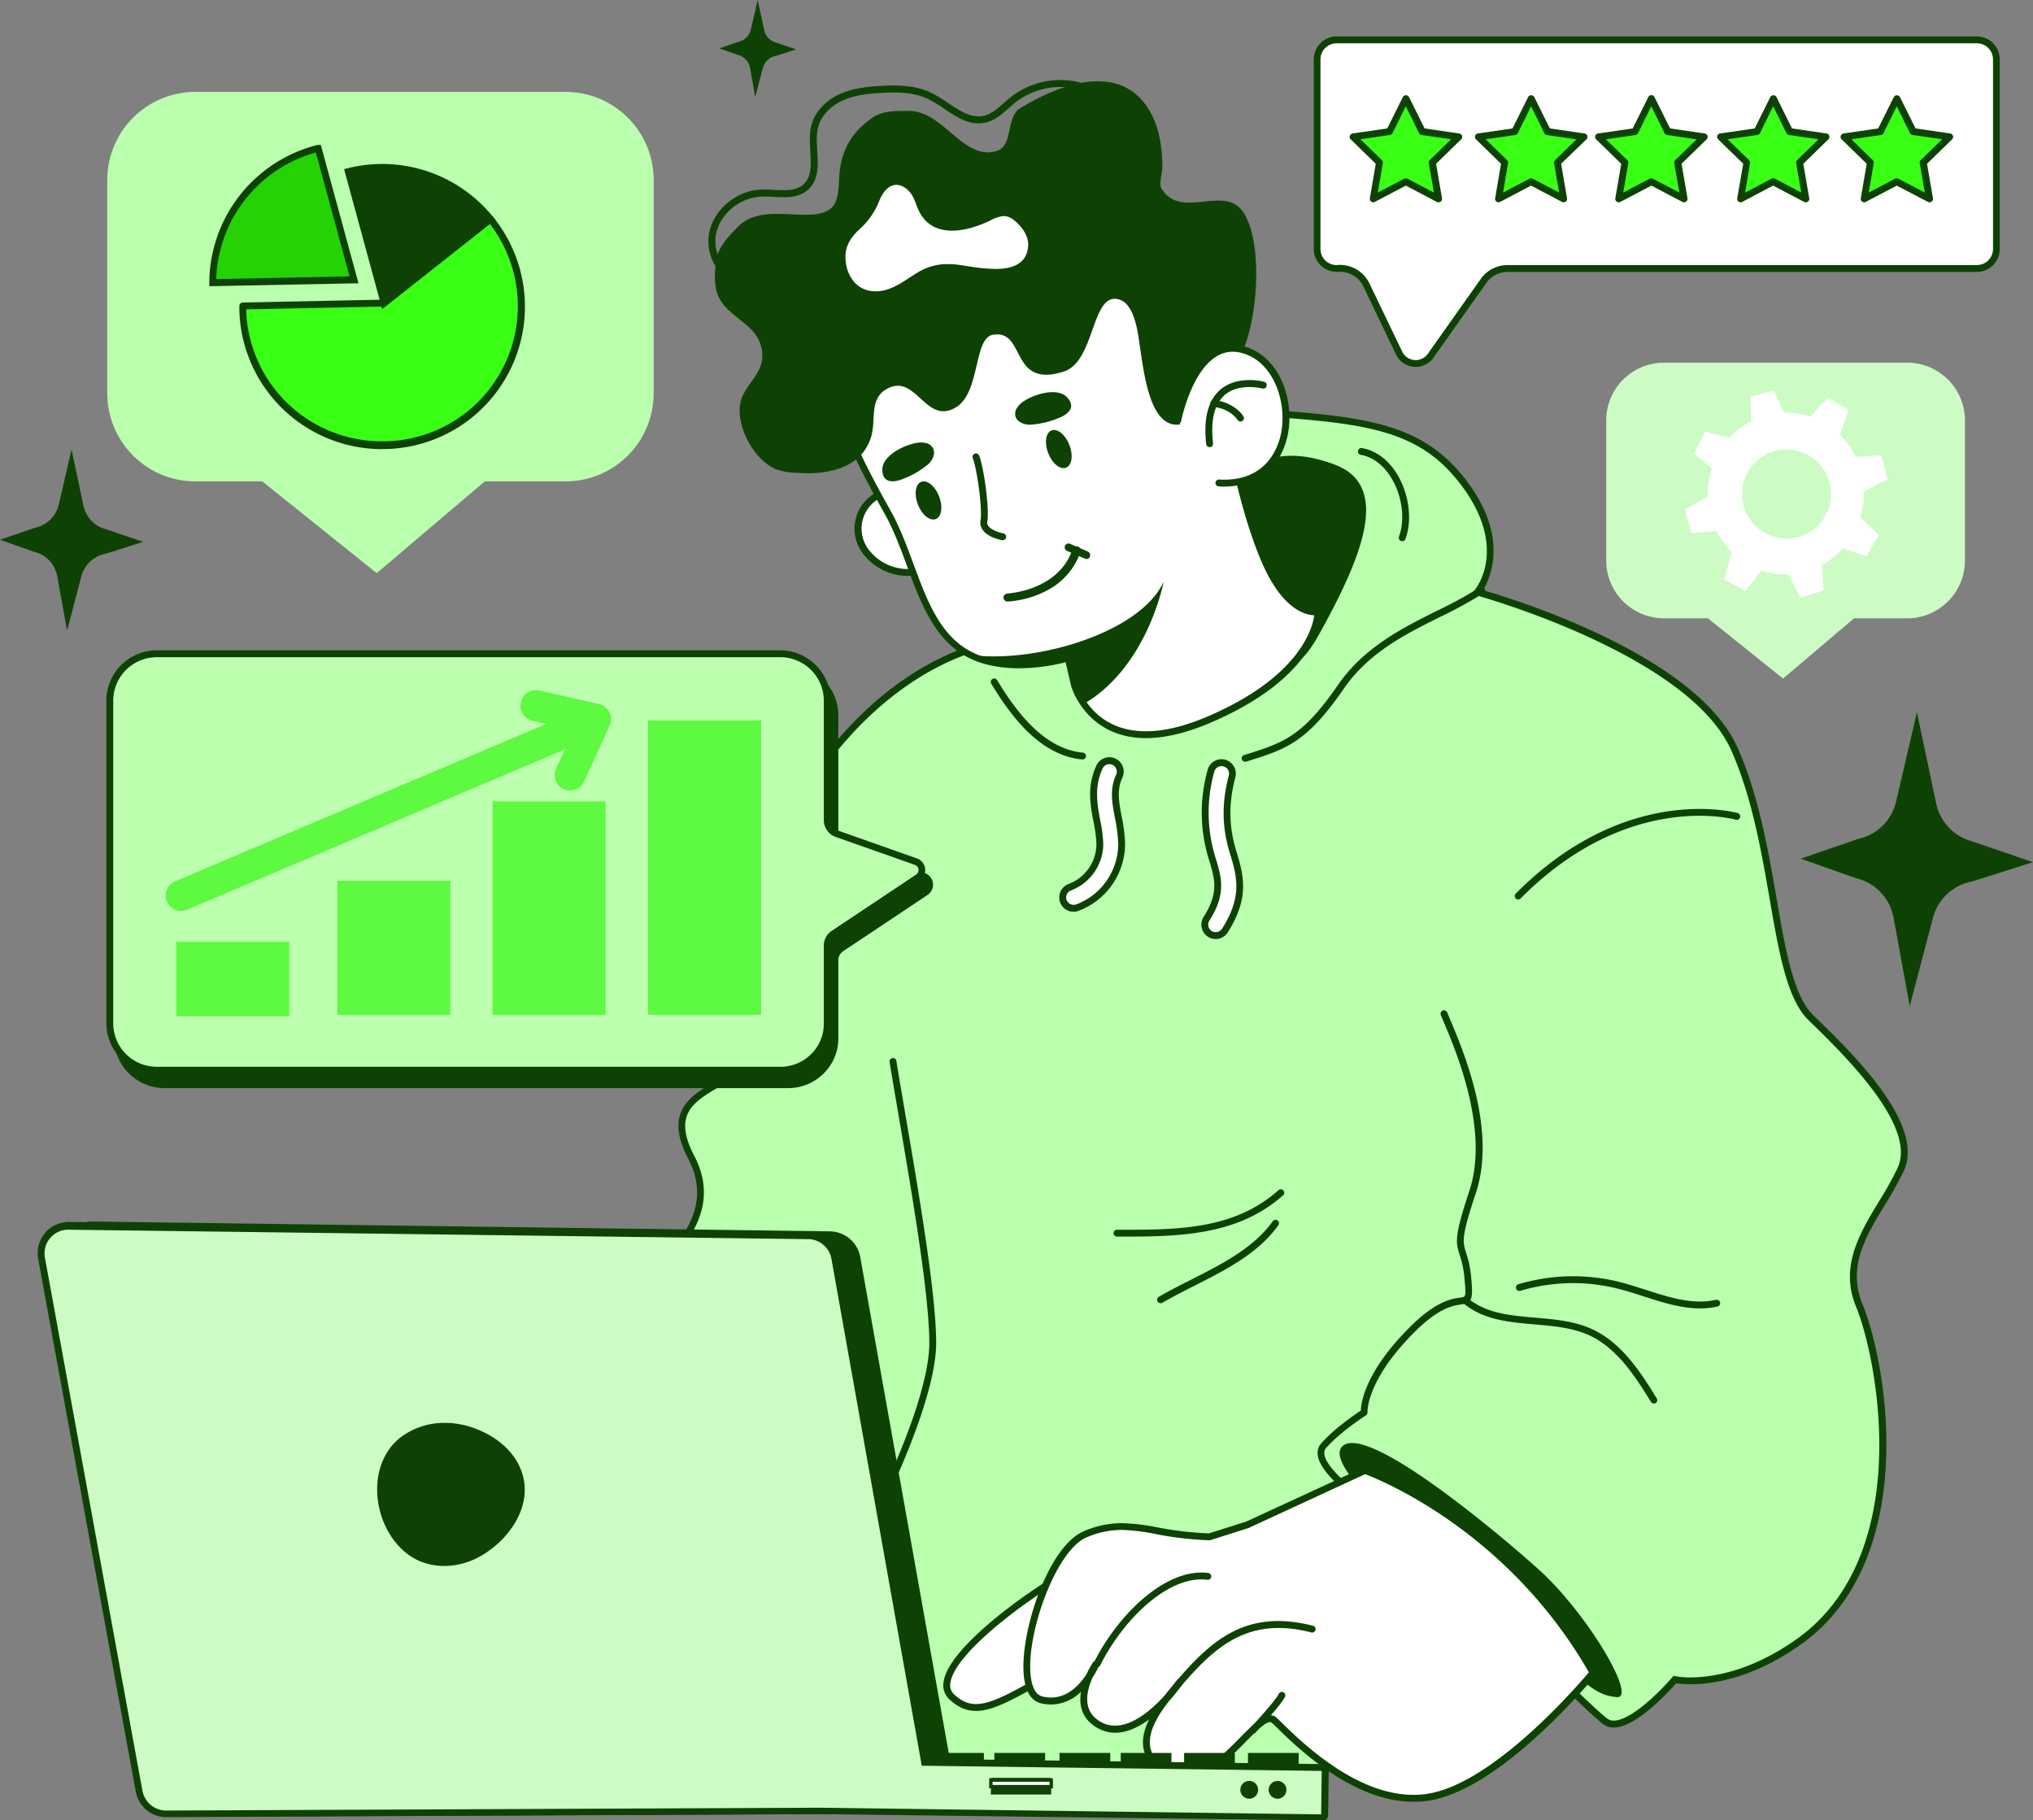<svg xmlns="http://www.w3.org/2000/svg" viewBox="0 0 781.37 699.62" id="Agentreviewsemployee'srating">
  <rect x="0" y="0" width="781.37" height="699.62" fill="#808080" stroke="none"/>
  <path fill="#0e4204" d="M40.6 212.83 55 208.26l-14.4-4.91a11.79 11.79 0 0 1-8.52-9L27.5 172.77l-4.91 21.15a11.79 11.79 0 0 1-9 8.87L0 207.45l13.08 4.62A11.78 11.78 0 0 1 22 221.44l3.78 20.92 5.51-20.93A11.8 11.8 0 0 1 40.6 212.83ZM758 338.77l23.36-7.41-23.36-8a19.12 19.12 0 0 1-13.84-14.53l-7.41-35.08-8 34.32a19.1 19.1 0 0 1-14.67 14.38l-22 7.57 21.22 7.49a19.09 19.09 0 0 1 14.49 15.22L734 386.69l8.94-34A19.1 19.1 0 0 1 758 338.77ZM298.24 21.48 306 19l-7.72-2.63a6.3 6.3 0 0 1-4.57-4.8L291.22 0l-2.63 11.34a6.31 6.31 0 0 1-4.84 4.75l-7.27 2.5 7 2.47a6.32 6.32 0 0 1 4.79 5l2 11.21 2.95-11.22A6.3 6.3 0 0 1 298.24 21.48Z" class="color2c0442 svgShape"></path>
  <path fill="#cdfbc4" d="M733,139.38H639.55a22.21,22.21,0,0,0-22.21,22.21v53.84a22.21,22.21,0,0,0,22.21,22.21h16.88l28.86,23.16,27.3-23.16H733a22.21,22.21,0,0,0,22.21-22.21V161.59A22.21,22.21,0,0,0,733,139.38Z" class="colorebc4fb svgShape"></path>
  <path fill="#baffad" d="M217.39,35.32H75.07A33.85,33.85,0,0,0,41.23,69.17v82A33.84,33.84,0,0,0,75.07,185h25.72l44,35.28L186.33,185h31.06a33.84,33.84,0,0,0,33.84-33.84v-82A33.85,33.85,0,0,0,217.39,35.32Z" class="colorfff2ad svgShape"></path>
  <path fill="#ffffff" d="M346.06,187.59s-13.12.84-15.91,12.28,9.77,22.9,24,19.55S346.06,187.59,346.06,187.59Z" class="colorffffff svgShape"></path>
  <path fill="#0e4204" d="M349.11,221.33h0a21.64,21.64,0,0,1-17-8,15.86,15.86,0,0,1-3.26-13.75c3-12.25,17-13.28,17.11-13.29a1.33,1.33,0,0,1,1.12.5c1.63,2.08,15.82,20.54,12.67,29.52a6.83,6.83,0,0,1-5.31,4.41A23.2,23.2,0,0,1,349.11,221.33ZM345.47,189c-2.62.34-11.83,2.17-14,11.21a13.31,13.31,0,0,0,2.77,11.49,19,19,0,0,0,14.91,7h0a20.75,20.75,0,0,0,4.75-.56,4.29,4.29,0,0,0,3.42-2.71C359.46,209.18,349.89,194.75,345.47,189Z" class="color2c0442 svgShape"></path>
  <path fill="#baffad" d="M487.9,158.82c38.43,2.59,58.72,5.67,74.66,26.64,19.29,25.39,5.3,42.07,5.3,42.07s81.95,22.39,98.79,60.38S680.89,376.42,696,391.1s42.31,41.45,34.53,58.29-24.17,32.38-16,52.24,23.24,95.93-22.88,129.1c-27,19.4-48,14.78-48,14.78s-18.89,22.25-26.87,16-23.09-23.1-44.08-38.63-70.34,65.35-70.34,65.35l-277-10.05C198,622.52,201.33,551,224.21,520.48s56.13-47.64,41.42-75.88,20-24.13,27.66-44.72-10.47-59.21,20-102.39c34.63-49.07,72.85-50.94,72.85-50.94S449.48,156.23,487.9,158.82Z" class="colorfff2ad svgShape"></path>
  <path fill="#0e4204" d="M503.14,689.54l-.77,0L224.62,679.43l-.35-.71c-28.58-57.92-23.65-129-1.12-159,6.56-8.74,13.8-16.23,20.8-23.47,17.1-17.68,30.6-31.64,20.51-51-9.43-18.12.94-24.17,11-30,6.75-3.94,13.73-8,16.62-15.78,2.5-6.73,2.13-15.72,1.7-26.12-.86-21.23-1.95-47.66,18.46-76.57,32.12-45.51,67.92-50.88,73.21-51.43,5.65-8,64.88-90.33,102.56-87.79,39.4,2.66,59.7,6.21,75.62,27.16,16.28,21.43,9.35,37.18,6.37,42.1,12.37,3.58,82.15,25.15,97.87,60.62,8.06,18.18,11.7,39.16,14.91,57.68,3.5,20.22,6.53,37.68,14.17,45.1C712,404.79,740,432,731.74,449.94a134.18,134.18,0,0,1-7.21,13C717,475.29,710,487,715.79,501.13c9.69,23.44,22.15,98-23.33,130.67-18.78,13.5-34.82,15.51-42.71,15.51a37.58,37.58,0,0,1-5.54-.37c-2.7,3.08-15.37,17-24,17A6.59,6.59,0,0,1,616,662.5c-2.85-2.24-6.48-5.7-11.07-10.07-8.19-7.8-19.42-18.49-33-28.53a8.64,8.64,0,0,0-5.33-1.73c-22.15,0-62.68,66-63.09,66.71ZM226.29,676.85l275.4,10c4.59-7.42,42.31-67.31,64.94-67.31a11.39,11.39,0,0,1,6.9,2.24c13.7,10.14,25,20.9,33.24,28.75,4.55,4.32,8.13,7.74,10.88,9.91a4,4,0,0,0,2.59.84c6.85,0,18.53-12,22.46-16.61l.51-.6.77.16a30,30,0,0,0,5.77.45c7.57,0,23-1.95,41.17-15,24.34-17.5,30.44-46.92,31.26-68.51,1-25.27-4.75-49.13-8.83-59-6.35-15.37,1.42-28.2,8.92-40.61a130.63,130.63,0,0,0,7.07-12.69c7.5-16.23-20.7-43.62-34.25-56.79-8.25-8-11.35-25.87-14.93-46.54-3.19-18.36-6.8-39.18-14.72-57.06-16.4-37-97.11-59.42-97.93-59.64l-2-.54,1.32-1.58c.54-.65,13-16.25-5.34-40.43-15.34-20.18-34.23-23.46-73.7-26.12-.51,0-1,0-1.55,0-37.43,0-98.41,86.35-99,87.22l-.37.53-.65,0c-.38,0-38,2.47-71.84,50.38-19.89,28.17-18.83,54.1-18,74.93.44,10.69.82,19.92-1.87,27.15-3.21,8.65-10.94,13.16-17.76,17.14-10.19,5.94-18.24,10.63-10,26.52,11,21.05-3.82,36.35-21,54.07-6.95,7.18-14.13,14.6-20.58,23.21-11.18,14.89-17.73,39.91-18,68.63C207,620.28,213.75,651.12,226.29,676.85Z" class="color2c0442 svgShape"></path>
  <path fill="#0e4204" d="M506.73,244.27c16.81-30.19,28-57.46,6.39-65.66s-32.21,0-41.18,6.52,11.48,50.06,11.48,50.06S489.92,274.47,506.73,244.27Z" class="color2c0442 svgShape"></path>
  <path fill="#ffffff" d="M389.06,73.24c-30-1.08-60.45,13.25-69.4,55.07-4.41,20.62,9.6,47.36,21.44,68.44s13.3,50.44,37.67,57.19c8.85,2.45,20.24,2.09,31.77-1L413,263.37s8.6,31.54,51.42,13.32,42.19-41.58,42.19-41.58-11.05,2.66-20.67-20.08-13.52-51.41-17-62.68a1.31,1.31,0,0,0-.36-.53c-1.51-19.75-7.72-39.1-20.9-53.85C435.34,84.22,412.36,74.07,389.06,73.24Z" class="colorffffff svgShape"></path>
  <path fill="#0e4204" d="M440.46,283.68c-23,0-28.71-19.76-28.77-20l-2.13-9.17a73.33,73.33,0,0,1-17.87,2.32,50,50,0,0,1-13.27-1.66c-17.7-4.9-23.85-21.52-29.8-37.6-2.54-6.87-5.17-14-8.67-20.22-12.76-22.72-26-48.69-21.58-69.35C326,92.33,350.64,71.86,386,71.86q1.57,0,3.15.06c23.22.83,46.59,10.71,59.52,25.17,12.13,13.58,19.46,32.31,21.21,54.2a2.12,2.12,0,0,1,.34.69c1.13,3.66,2.32,9.18,3.69,15.58,2.86,13.35,6.78,31.64,13.27,46.95,7.6,18,16,19.37,18.34,19.37a4.76,4.76,0,0,0,.82-.06,1.33,1.33,0,0,1,1.61,1.25c0,1,.14,24.46-43,42.83C455.9,281.73,447.67,283.68,440.46,283.68Zm-29.92-32.06a1.28,1.28,0,0,1,1.28,1l2.43,10.43c.2.69,5.22,18,26.21,18,6.86,0,14.73-1.88,23.41-5.57,35.42-15.09,40.53-33.78,41.27-39-3.79-.14-12.67-2.61-20.45-21-6.58-15.54-10.53-34-13.42-47.43-1.34-6.29-2.51-11.73-3.6-15.29l-.11-.11a1.36,1.36,0,0,1-.33-.79c-1.64-21.49-8.76-39.84-20.58-53.07C434.18,84.9,411.55,75.36,389,74.55c-1,0-2,0-3.06,0-16.06,0-54.56,5.27-65,54.09-4.24,19.76,8.77,45.21,21.29,67.51,3.61,6.43,6.27,13.63,8.85,20.6,6,16.16,11.63,31.42,28,36a47.51,47.51,0,0,0,12.56,1.56,71.22,71.22,0,0,0,18.5-2.57A1.39,1.39,0,0,1,410.54,251.62Z" class="color2c0442 svgShape"></path>
  <path fill="#0e4204" d="M471,144.41c-6.08,4.2-4.38,11.27-9.74,15.15-21.63,15.75-21.69-23.72-24.57-34.61-1-3.74-2.7-9.14-7.18-10-10.11-2-8.62,24-20.68,27.86-20.9,6.68-14.38-16.4-27.24-14.14-7.47,1.32-4.73,22.15-14.14,27.86-11.53,7-15.18-12.59-26-7.37-7.55,3.64-4.69,11.92-6.55,18.44-3.57,12.49-17.07,15-28.47,14.13a28.18,28.18,0,0,1-7.79-1.23c-8.8-3.33-16.24-17.18-13.93-26.22,1.8-7,9.27-10.92,8.19-19.25-1.34-10.45-12.2-12.2-16.59-20.69-2.08-4-1.63-10.33-1-14.55.7-4.9,5.3-9.61,8.6-12.9,9.66-9.66,28.58-.19,35.85-7.17,3.16-3,2.46-10.79,3.07-14.75,1.33-8.63,5.08-14.37,12.09-19.46,4.29-3.12,9.54-2.87,14.54-2.87,13.2,0,20.83,19.32,33.6,15.36,6.59-2,3.41-13,9-16.39,15.36-9.38,39.92-18.89,50.8,2.87,2.95,5.89,3.89,13.39,3.89,19.87,0,1.76-1.35,6.39-.41,8,6.73,11.39,21.71.47,29.5,7C487.25,88.83,484,135.36,471,144.41Z" class="color2c0442 svgShape"></path>
  <path fill="#ffffff" d="M452.62,161.68s6.71-34.8,27.21-26.53,21.19,52.37-11.37,50.48" class="colorffffff svgShape"></path>
  <path fill="#0e4204" d="M470.41 187c-.66 0-1.34 0-2-.07a1.32 1.32 0 0 1-1.24-1.39 1.3 1.3 0 0 1 1.4-1.24c17.66 1 22.44-11.65 23.67-17.15 2.55-11.33-2-26.41-12.87-30.78-4.14-1.67-7.82-1.58-11.25.29-10.26 5.58-14.14 25.06-14.18 25.26a1.31 1.31 0 0 1-1.54 1 1.33 1.33 0 0 1-1.05-1.55c.17-.85 4.15-20.9 15.5-27.08 4.12-2.24 8.66-2.38 13.51-.42 12.49 5 17.23 21.47 14.46 33.81C492.06 179.92 483 187 470.41 187ZM447.25 223.52c-8.77 19.58-49.14 31.51-74.11 28.2a31.43 31.43 0 0 0 5.63 2.22c8.85 2.45 20.24 2.09 31.77-1L413 263.37a30.7 30.7 0 0 0 3.67 7.1C441.22 256 447.25 223.52 447.25 223.52Z" class="color2c0442 svgShape"></path>
  <path fill="#0e4204" d="M464.9,171.85a1.32,1.32,0,0,1-1.31-1.17c-1.1-9.85.73-16.88,5.44-20.92,6.66-5.7,16.45-3.13,16.86-3a1.31,1.31,0,0,1,.93,1.62,1.33,1.33,0,0,1-1.62.93c-.08,0-8.88-2.31-14.46,2.49-4,3.43-5.52,9.69-4.52,18.61a1.32,1.32,0,0,1-1.17,1.46Z" class="color2c0442 svgShape"></path>
  <path fill="#0e4204" d="M476.77 162a1.32 1.32 0 0 1-1.12-.62c-.13-.19-2.79-4.28-9.3-5a1.33 1.33 0 0 1-1.16-1.46 1.31 1.31 0 0 1 1.46-1.17c7.85.9 11.11 6 11.24 6.26a1.31 1.31 0 0 1-1.12 2ZM523.63 577.72a1.29 1.29 0 0 1-.74-.23c-1.58-1.07-15.5-10.71-16.43-18.26a5.5 5.5 0 0 1 1.37-4.54c5.23-5.85 12.94-11.07 15.19-12.54.1-3.15 1.71-14.94 18.74-32 10.1-10.11 16.15-11 19.4-11.42 2.29-.32 2.33-.33 1.75-6.95a39.41 39.41 0 0 0-1.91-9.54c-1.49-4.68-2.17-6.81 3.73-24.51 7.78-23.34-5.12-53.85-10-65.33l-.93-2.21a1.32 1.32 0 1 1 2.44-1c.27.64.58 1.37.92 2.19 5.43 12.84 18.15 42.91 10.06 67.19-5.63 16.89-5.08 18.64-3.73 22.88a41.34 41.34 0 0 1 2 10.11c.67 7.63.42 9.17-4 9.8-2.94.41-8.42 1.18-17.9 10.67-18.62 18.61-18 30.6-18 30.72a1.35 1.35 0 0 1-.61 1.22c-.1.06-9.45 6-15.25 12.46a2.89 2.89 0 0 0-.72 2.45c.66 5.4 11.27 13.68 15.29 16.41a1.32 1.32 0 0 1-.74 2.41ZM331.25 593a1.3 1.3 0 0 1-.68-.19 1.31 1.31 0 0 1-.45-1.81c5.73-9.56 27.05-52.57 27.05-74.87 0-18.27-6.47-56.19-11.67-86.65-1.32-7.74-2.57-15-3.59-21.3a1.32 1.32 0 1 1 2.61-.42c1 6.24 2.26 13.54 3.58 21.27 5.22 30.57 11.71 68.6 11.71 87.1 0 22.85-21.62 66.54-27.43 76.23A1.32 1.32 0 0 1 331.25 593ZM583.51 345.69a1.32 1.32 0 0 1-.94-2.25c42.57-42.91 84.88-31.07 85.31-30.95a1.32 1.32 0 0 1-.75 2.54c-.41-.12-41.28-11.47-82.69 30.27A1.29 1.29 0 0 1 583.51 345.69ZM478.6 292.76a1.35 1.35 0 0 1-1.29-.92 1.28 1.28 0 0 1 .81-1.64c15.36-4.8 22.32-7 36.17-27 10-14.48 24.82-21.87 37.89-28.4a160.34 160.34 0 0 0 16.47-9 1.32 1.32 0 1 1 1.45 2.2 160.49 160.49 0 0 1-16.74 9.17c-13.41 6.69-27.28 13.61-36.89 27.53-14.38 20.81-22.09 23.22-37.46 28A1.14 1.14 0 0 1 478.6 292.76ZM416 291.88h-.12c-16.47-1.55-27.8-17.36-34.89-29.12a1.33 1.33 0 0 1 .45-1.81 1.31 1.31 0 0 1 1.81.45c6.8 11.27 17.59 26.41 32.88 27.85a1.32 1.32 0 0 1-.13 2.64ZM538.93 208a1.24 1.24 0 0 1-.46-.08 1.33 1.33 0 0 1-.78-1.7c2.35-6.27 1.32-15.07-2.57-21.91-3-5.25-7.28-8.63-12.11-9.5a1.32 1.32 0 0 1 .48-2.6c5.6 1 10.55 4.85 13.93 10.8 4.25 7.47 5.35 17.17 2.75 24.14A1.31 1.31 0 0 1 538.93 208ZM430 475.27h-.69a1.32 1.32 0 0 1 0-2.64h.35c22.95.06 44.61 0 61.72-15.21a1.32 1.32 0 1 1 1.75 2C475.32 475.19 452.28 475.27 430 475.27ZM446.07 500.86a1.32 1.32 0 0 1-.66-2.47c4.06-2.36 8.41-4.57 12.63-6.69 11.64-5.9 23.69-12 31.1-22.28a1.32 1.32 0 1 1 2.14 1.54c-7.79 10.82-20.12 17.06-32 23.09-4.18 2.12-8.5 4.3-12.5 6.63A1.28 1.28 0 0 1 446.07 500.86Z" class="color2c0442 svgShape"></path>
  <path fill="#0e4204" d="M593.67,605.31c18.53,18,35.4,47.75,27.7,46.94s-9.51-3.13-30.37-20.54-85.94-66.87-74.87-76.05S587.48,599.31,593.67,605.31Z" class="color2c0442 svgShape"></path>
  <path fill="#ffffff" d="M408.78,605.26c-19.46,11.27-53.21,37.18-43,46.85s19.92,1.1,46.18-13S428.23,594,408.78,605.26Z" class="colorffffff svgShape"></path>
  <path fill="#0e4204" d="M375.12,657.56h0c-3.78,0-7-1.43-10.27-4.49a7.27,7.27,0,0,1-2.22-6.42c1.55-13.13,31.31-34.33,45.49-42.54a17.29,17.29,0,0,1,8.62-2.59c5.75,0,10.3,3.87,11.87,10.1,2.21,8.79-1.89,21.07-16.05,28.67-4.42,2.37-8.42,4.62-11.95,6.59C389.14,653.31,381.57,657.56,375.12,657.56Zm41.62-53.4a14.66,14.66,0,0,0-7.3,2.24c-17.06,9.88-42.9,29.6-44.19,40.55a4.69,4.69,0,0,0,1.42,4.21c2.71,2.56,5.39,3.76,8.45,3.76,5.76,0,13.09-4.11,24.2-10.34,3.53-2,7.55-4.23,12-6.62,12.9-6.93,16.7-17.9,14.74-25.7C424.79,607.26,421.22,604.16,416.74,604.16Z" class="color2c0442 svgShape"></path>
  <path fill="#ffffff" d="M524.61,565.15s54.15,18.63,87.66,77.72c0,0-33.85,41.45-61.38,47.47s-54.74-23.11-61.07-29.12-23.41,30.38-41.45,19.94.31-28.17,5.07-34.49c0,0-16.14,23.41-30.07,16.77s-2.21-23.73-2.21-23.73-7,17.09-20.89,13.61.32-56.64,16.77-63.61,25.32.32,47.78.95L479.44,586Z" class="colorffffff svgShape"></path>
  <path fill="#0e4204" d="M543.26,692.47c-23.41,0-44.72-20.88-52.75-28.74-.63-.61-1.16-1.14-1.6-1.55a1,1,0,0,0-.74-.31c-2,0-5.75,3.84-9.4,7.57-6.53,6.65-14.65,14.93-23.6,14.93h0a14.66,14.66,0,0,1-7.45-2.07c-4.66-2.7-7.43-6.13-8.2-10.19-.73-3.77.35-7.67,2.12-11.27-4,2.93-8.46,5.1-13,5.11h0a13.48,13.48,0,0,1-5.83-1.32c-5.94-2.84-8.44-7.85-7.34-14.43a16.69,16.69,0,0,1-11.5,4.9,16.93,16.93,0,0,1-4-.5c-2.63-.66-5.9-3.14-6.53-11.23-1.28-16.42,9.44-49.09,23.11-54.87a36.4,36.4,0,0,1,14.64-3.1A78.34,78.34,0,0,1,444.76,587a130.57,130.57,0,0,0,19.88,2.33L479,584.78,524.06,564a1.33,1.33,0,0,1,1-.05c.54.19,55,19.48,88.38,78.32a1.33,1.33,0,0,1-.12,1.49c-1.4,1.7-34.47,41.87-62.13,47.91A37.07,37.07,0,0,1,543.26,692.47Zm-55.09-33.24a3.6,3.6,0,0,1,2.56,1l1.63,1.59c7.81,7.65,28.57,28,50.9,28a35.13,35.13,0,0,0,7.35-.78c24.82-5.43,55.49-40.89,60.06-46.32-31.23-54.42-80.56-74.11-86-76.15L480,587.21l-.16.06-14.62,4.65a2.12,2.12,0,0,1-.44.06,131.54,131.54,0,0,1-20.48-2.37A76.32,76.32,0,0,0,431.17,588a33.94,33.94,0,0,0-13.61,2.89c-11.48,4.86-22.79,35.75-21.51,52.24.28,3.6,1.29,8.05,4.54,8.86a13.66,13.66,0,0,0,3.37.43c6.39,0,10.93-4.83,13.62-8.93a33.42,33.42,0,0,1,2.49-4.57,1.33,1.33,0,0,1,1.72-.41,1.31,1.31,0,0,1,.59,1.66,29.75,29.75,0,0,1-2.48,4.59c-2.6,5.87-4,13.62,4,17.45a10.83,10.83,0,0,0,4.69,1h0c7,0,14.13-6.21,18.89-11.43.9-1.16,1.84-2.29,2.68-3.3s1.62-2,2.18-2.7a1.32,1.32,0,0,1,2.14,1.54,65.27,65.27,0,0,1-5,6.24c-3.7,4.7-8.56,11.77-7.37,18,.63,3.28,3,6.11,6.93,8.41a12,12,0,0,0,6.13,1.71h0c7.85,0,15.54-7.84,21.72-14.14C481.46,662.92,485.08,659.23,488.17,659.23Z" class="color2c0442 svgShape"></path>
  <path fill="#0e4204" d="M452.78 648.69a1.3 1.3 0 0 1-.86-.32 1.32 1.32 0 0 1-.14-1.86c13.57-15.8 26.91-28.34 52.88-21.67a1.32 1.32 0 1 1-.66 2.56c-24.49-6.3-37.24 5.71-50.22 20.83A1.33 1.33 0 0 1 452.78 648.69ZM481.62 666.27a1.31 1.31 0 0 1-1-2.2c4.37-4.84 9.81-10.87 10.87-13.07a1.32 1.32 0 0 1 2.38 1.15c-1.14 2.35-5.4 7.16-11.28 13.69A1.31 1.31 0 0 1 481.62 666.27ZM421.67 640.78a1.37 1.37 0 0 1-.59-.13 1.34 1.34 0 0 1-.59-1.78c9.06-18.16 27.5-36.39 43.88-34.34a1.32 1.32 0 0 1 1.15 1.47 1.3 1.3 0 0 1-1.47 1.15c-15.14-1.87-32.54 15.55-41.2 32.9A1.3 1.3 0 0 1 421.67 640.78ZM411 171c1.54 3.95 1 7.86-1.27 8.74s-5.31-1.62-6.84-5.57-1-7.86 1.26-8.73S409.48 167.05 411 171ZM360.92 190.75c1.54 3.95 1 7.85-1.27 8.73s-5.31-1.62-6.84-5.57-1-7.85 1.26-8.73S359.38 186.8 360.92 190.75ZM402.81 226.72a37.34 37.34 0 0 1-15.56 4.47 1.53 1.53 0 0 1-.06-3.06c.18-.11 19.45-.95 25-16.91a1.62 1.62 0 1 1 3 1.15A26.39 26.39 0 0 1 402.81 226.72Z" class="color2c0442 svgShape"></path>
  <path fill="#0e4204" d="M418.38 214.63a1.49 1.49 0 0 1-1.39.07l-6.93-3a1.48 1.48 0 0 1 1.08-2.75l6.92 3a1.56 1.56 0 0 1 .84 1.9A1.1 1.1 0 0 1 418.38 214.63ZM385.43 207.62l-.22 0c-.55-.1-5.44-1-7.51-3.95a4.9 4.9 0 0 1-.83-3.73c.77-4.33-1.36-19.76-3-23.85a1.32 1.32 0 0 1 2.46-1c1.81 4.55 4 20.43 3.14 25.29a2.23 2.23 0 0 0 .39 1.75c1.23 1.74 4.6 2.66 5.8 2.86a1.33 1.33 0 0 1-.23 2.63ZM391.09 156.47A8.13 8.13 0 0 1 392.4 155c3.7-3.11 13.74-6.53 17.7-2.32 3.67 3.89.33 6.72-3.61 8.14a33.39 33.39 0 0 1-10.72 2.41c-2.07 0-4.64-.89-5.43-3A4.11 4.11 0 0 1 391.09 156.47ZM355.57 170.22a7.9 7.9 0 0 0-1.93-.15c-4.83.25-14.5 4.61-14.52 10.4 0 5.34 4.36 5.13 8.21 3.48a33.56 33.56 0 0 0 9.47-5.57c1.52-1.4 2.78-3.81 1.91-5.9A4.12 4.12 0 0 0 355.57 170.22ZM635.65 539.4a1.32 1.32 0 0 1-1.12-.62c-5.71-9.2-12.81-20.64-23.87-25.65-6.34-2.87-13.74-3.51-20.89-4.12-9.55-.83-19.44-1.68-27-7.87a1.32 1.32 0 1 1 1.68-2c6.92 5.67 16 6.45 25.55 7.27 7.37.64 15 1.29 21.75 4.35 11.79 5.34 19.12 17.17 25 26.67a1.31 1.31 0 0 1-.43 1.81A1.23 1.23 0 0 1 635.65 539.4ZM653.44 502.86c-7.36 0-14.64-2.34-21.73-4.63-3.31-1.06-6.73-2.16-10.07-3a70.8 70.8 0 0 0-37.3.87 1.32 1.32 0 1 1-.76-2.53 73.56 73.56 0 0 1 38.7-.91c3.43.85 6.89 2 10.24 3.05 9.31 3 18.1 5.83 27 3.85a1.32 1.32 0 0 1 .57 2.58A31 31 0 0 1 653.44 502.86Z" class="color2c0442 svgShape"></path>
  <path fill="#ffffff" d="M467.23,359.58a4.15,4.15,0,0,1-2.23-.65,4.19,4.19,0,0,1-1.31-5.78c5.9-9.33,4.82-14.83,2.34-22.76a59.47,59.47,0,0,1-.61-34.13,4.19,4.19,0,1,1,8.1,2.11c-2.74,10.52-2.59,19.63.5,29.52,2.92,9.32,4.53,17.43-3.24,29.73A4.21,4.21,0,0,1,467.23,359.58Z" class="colorffffff svgShape"></path>
  <path fill="#0e4204" d="M467.23,360.9a5.52,5.52,0,0,1-4.65-8.46c5.7-9,4.55-14.11,2.19-21.65a60.72,60.72,0,0,1-.63-34.87,5.5,5.5,0,0,1,10.08-1.39,5.44,5.44,0,0,1,.58,4.17c-2.68,10.27-2.53,19.15.48,28.8s4.69,18.05-3.39,30.83A5.46,5.46,0,0,1,467.23,360.9Zm2.23-66.46a2.86,2.86,0,0,0-2.76,2.15,58.21,58.21,0,0,0,.59,33.41c2.52,8.05,3.71,14.06-2.48,23.86a2.87,2.87,0,0,0,.89,3.95,2.93,2.93,0,0,0,4-.89c7.49-11.85,6-19.34,3.11-28.63-3.18-10.15-3.34-19.48-.53-30.25a2.86,2.86,0,0,0-2.05-3.5A3,3,0,0,0,469.46,294.44Z" class="color2c0442 svgShape"></path>
  <path fill="#ffffff" d="M412.63,349.1a4.19,4.19,0,0,1-1.39-8.14,17.88,17.88,0,0,0,11.48-16.36,51,51,0,0,0-1.17-9.14c-1.16-6.14-2.48-13.1,1-20.66a4.19,4.19,0,1,1,7.6,3.51c-2.37,5.13-1.45,10-.39,15.6a58.62,58.62,0,0,1,1.32,10.62A26.24,26.24,0,0,1,414,348.86,4.24,4.24,0,0,1,412.63,349.1Z" class="colorffffff svgShape"></path>
  <path fill="#0e4204" d="M412.63 350.42a5.51 5.51 0 0 1-1.83-10.71 16.49 16.49 0 0 0 10.6-15.1 49.68 49.68 0 0 0-1.15-8.9c-1.2-6.34-2.55-13.52 1.12-21.47a5.51 5.51 0 1 1 10 4.63c-2.19 4.74-1.31 9.4-.29 14.79a60.62 60.62 0 0 1 1.34 10.86 27.59 27.59 0 0 1-18 25.58A5.42 5.42 0 0 1 412.63 350.42Zm13.75-56.73a2.88 2.88 0 0 0-2.61 1.66c-3.32 7.18-2 13.92-.92 19.87a51.68 51.68 0 0 1 1.19 9.37 19.23 19.23 0 0 1-12.36 17.61 2.87 2.87 0 0 0-1.75 3.66 2.92 2.92 0 0 0 3.65 1.75 24.88 24.88 0 0 0 16.2-23.07 57.52 57.52 0 0 0-1.3-10.38c-1.06-5.6-2.06-10.89.49-16.4a2.87 2.87 0 0 0-1.39-3.81A3 3 0 0 0 426.38 293.69ZM289 111.06a17.05 17.05 0 0 1-12.11-6.21 18.46 18.46 0 0 1-4.53-14.06c1.1-9.38 10-17.42 19.92-17.91a50 50 0 0 1 5.19.1c4.34.22 8.43.43 11.26-2.06 3.29-2.88 3-7.64 2.71-12.68-.2-3.42-.41-7 .45-10.22 1.32-5 5.43-9.41 11-11.91 5-2.24 10.48-2.81 15.66-3.1 6.36-.35 13.08-.29 19.1 2.53a53.48 53.48 0 0 1 6.76 4.05c4.6 3.07 8.94 6 13.69 4.91 2.95-.66 5.31-2.75 7.82-5 .86-.76 1.74-1.55 2.66-2.27A30.92 30.92 0 0 1 416.21 32l-.75 2.53a28.27 28.27 0 0 0-25.21 4.86c-.85.68-1.71 1.44-2.54 2.18-2.65 2.34-5.39 4.75-9 5.56-5.86 1.32-10.88-2-15.74-5.29a50.47 50.47 0 0 0-6.41-3.86c-5.49-2.57-11.82-2.61-17.83-2.28-4.93.27-10.12.81-14.73 2.87-4.85 2.17-8.41 6-9.53 10.17-.75 2.86-.55 6.18-.36 9.39.32 5.45.66 11.09-3.61 14.83-3.64 3.19-8.47 2.94-13.13 2.7-1.65-.08-3.35-.17-4.93-.09C283.79 76 276 82.94 275 91.1a16.12 16.12 0 0 0 3.91 12 14.42 14.42 0 0 0 10.21 5.28Z" class="color2c0442 svgShape"></path>
  <path fill="#ffffff" d="M327.82,108.82a15.16,15.16,0,0,1-3.46-8.86c-.43-5.18,1.89-9,5.62-12.39a28.08,28.08,0,0,0,7.47-10.89c1.2-2.8,3.17-5.68,6.17-6.2,3.46-.61,6.63,2.26,8.15,5.42,1,2,1.52,4.24,2.69,6.15,5.62,9.17,17.88,6,25.7,2.2a17.1,17.1,0,0,1,4.88-1.8c2.42-.33,4.31.85,6,2.42,2.77,2.54,5.07,6,4.79,9.79-1,13.14-18.93,9-26.89,7.86-5.51-.78-10.43-.33-15.27,2.43s-9.06,6.52-14.57,7.45C334.28,113.22,330.4,111.74,327.82,108.82Z" class="colorffffff svgShape"></path>
  <path fill="#0e4204" d="M336.53,113.28a11.91,11.91,0,0,1-9.21-4A15.77,15.77,0,0,1,323.7,100c-.4-4.86,1.46-9,5.84-12.94a27.58,27.58,0,0,0,7.31-10.66c1.14-2.68,3.22-6,6.66-6.6a6,6,0,0,1,1-.09c3.45,0,6.41,3,7.81,5.89.4.83.74,1.7,1.06,2.54A21.53,21.53,0,0,0,355,81.7c2.3,3.75,6,5.65,10.94,5.65,5.45,0,11.06-2.31,13.92-3.69l.26-.13A16.36,16.36,0,0,1,385,81.8c2.88-.4,5,1.2,6.55,2.58,2,1.85,5.35,5.66,5,10.33-.5,6.63-5.2,10-14,10h0a74.69,74.69,0,0,1-11.31-1.16c-.85-.14-1.64-.27-2.35-.37a32.43,32.43,0,0,0-4.45-.33A20.48,20.48,0,0,0,354,105.53c-1.26.72-2.54,1.55-3.77,2.35-3.38,2.2-6.87,4.47-11,5.17A15.6,15.6,0,0,1,336.53,113.28Zm8-42.22a5.76,5.76,0,0,0-.82.06c-2.85.5-4.66,3.44-5.67,5.82a28.75,28.75,0,0,1-7.63,11.12c-4.11,3.72-5.78,7.37-5.41,11.85a14.42,14.42,0,0,0,3.3,8.47c2.55,2.91,6.34,4.1,10.68,3.37,3.87-.66,7.25-2.85,10.51-5,1.25-.81,2.54-1.65,3.84-2.39a21.72,21.72,0,0,1,11.06-2.86,32.05,32.05,0,0,1,4.63.35l2.38.36a72.68,72.68,0,0,0,11.1,1.15h0c8.07,0,12.21-2.87,12.66-8.77.31-4.11-2.73-7.57-4.58-9.26s-3.59-2.5-5.47-2.24a15.4,15.4,0,0,0-4.42,1.61l-.26.13c-3,1.43-8.78,3.82-14.49,3.82-5.45,0-9.51-2.11-12.06-6.28a23.08,23.08,0,0,1-1.72-3.76c-.31-.82-.63-1.66-1-2.44C350,73.63,347.42,71.06,344.55,71.06Z" class="color2c0442 svgShape"></path>
  <rect width="19.49" height="7.39" x="479.64" y="673.71" fill="#0e4204" class="color2c0442 svgShape"></rect>
  <rect width="19.49" height="7.39" x="455.11" y="673.71" fill="#0e4204" class="color2c0442 svgShape"></rect>
  <rect width="19.49" height="7.39" x="430.75" y="673.71" fill="#0e4204" class="color2c0442 svgShape"></rect>
  <rect width="19.49" height="7.39" x="407.22" y="673.71" fill="#0e4204" class="color2c0442 svgShape"></rect>
  <rect width="19.49" height="7.39" x="382.18" y="673.71" fill="#0e4204" class="color2c0442 svgShape"></rect>
  <rect width="19.49" height="7.39" x="358.66" y="673.71" fill="#0e4204" class="color2c0442 svgShape"></rect>
  <path fill="#c0ccbe" d="M35.31,471l283.94,3.78a10.64,10.64,0,0,1,10.34,8.78l35.62,199.9A10.65,10.65,0,0,1,354.78,696L72.7,697.14a10.63,10.63,0,0,1-10.52-8.73L24.69,483.53A10.65,10.65,0,0,1,35.31,471Z" class="colorccbec9 svgShape"></path>
  <path fill="#0e4204" d="M72.65,697.8a11.3,11.3,0,0,1-11.12-9.27L24.05,483.65a11.29,11.29,0,0,1,11.11-13.34h.16l283.94,3.78a11.32,11.32,0,0,1,11,9.32l35.62,199.91a11.32,11.32,0,0,1-11.08,13.29ZM35.16,471.63a10,10,0,0,0-9.82,11.78L62.83,688.29a10,10,0,0,0,9.82,8.19v.66l0-.66,282.07-1.19a10,10,0,0,0,9.79-11.74l-35.62-199.9a10,10,0,0,0-9.7-8.24Z" class="color2c0442 svgShape"></path>
  <path fill="#0e4204" d="M365,683.21l-35.62-199.9A10.65,10.65,0,0,0,319,474.53L35.09,470.74c-.36,0-.69.08-1,.11l276.23,3.68a10.64,10.64,0,0,1,10.34,8.78l35.62,199.9a10.65,10.65,0,0,1-10.44,12.52L72.06,696.89a1.53,1.53,0,0,1,.28,0l282.21-1.19A10.65,10.65,0,0,0,365,683.21Z" class="color2c0442 svgShape"></path>
  <path fill="#0e4204" d="M72.34,698.24a1.43,1.43,0,0,1-.29,0,1.34,1.34,0,0,1-1.29-1.34,1.32,1.32,0,0,1,1.3-1.31l273.75-1.16a9.32,9.32,0,0,0,9.14-11l-35.62-199.9a9.33,9.33,0,0,0-9.06-7.69L34,472.17a1.32,1.32,0,0,1-.08-2.64l.31,0a5,5,0,0,1,.78-.07l284,3.79a12,12,0,0,1,11.62,9.86L366.29,683a12,12,0,0,1-11.73,14.07L72.34,698.24ZM317.62,475.83a11.94,11.94,0,0,1,4.31,7.24L357.55,683a11.93,11.93,0,0,1-2.59,9.76,11.18,11.18,0,0,1-1.7,1.67h1.29a9.32,9.32,0,0,0,9.14-11l-35.62-199.9a9.34,9.34,0,0,0-9.06-7.69Z" class="color2c0442 svgShape"></path>
  <path fill="#cdfbc4" d="M508.41,679.31l-153-2L320.85,483.53a10.64,10.64,0,0,0-10.34-8.78L26.57,471A10.64,10.64,0,0,0,16,483.53L53.44,688.41A10.63,10.63,0,0,0,64,697.14l251.68-1.06,192.7,2.57a.74.74,0,0,0,.75-.73l.24-17.68A.92.92,0,0,0,508.41,679.31Z" class="colorebc4fb svgShape"></path>
  <path fill="#0e4204" d="M508.35,699.62h0l-192.71-2.39L64,698.38a11.94,11.94,0,0,1-11.82-9.77L14.66,483.75a12,12,0,0,1,11.76-14.13h.17l283.94,3.8a12,12,0,0,1,11.62,9.87L356.48,676l152,2a2.19,2.19,0,0,1,1.58.67,2.27,2.27,0,0,1,.64,1.6l-.24,17.51A1.92,1.92,0,0,1,508.35,699.62Zm-192.72-4.86,192.15,2.56.22-16.7-153.73-2L319.55,483.76a9.18,9.18,0,0,0-9.05-7.52L26.56,472.62h0a9.09,9.09,0,0,0-9.29,10.76L54.74,688.22a9.31,9.31,0,0,0,9.18,7.63Z" class="color2c0442 svgShape"></path>
  <rect width="23.19" height="6.39" x="380.84" y="683.29" fill="#0e4204" class="color2c0442 svgShape"></rect>
  <rect width="23.19" height="2.52" x="380.84" y="684.13" fill="#ffffff" class="colorffffff svgShape"></rect>
  <path fill="#0e4204" d="M404.69,687.31H380.18v-3.84h24.51ZM381.5,686h21.87v-1.2H381.5Z" class="color2c0442 svgShape"></path>
  <circle cx="491.01" cy="687.89" r="3.42" fill="#0e4204" class="color2c0442 svgShape"></circle>
  <path fill="#0e4204" d="M483.56 687.89a3.42 3.42 0 1 0-3.41 3.41A3.41 3.41 0 0 0 483.56 687.89ZM160.55 598.17c6.59 3.38 14.78 3 21.5-.2 10.1-4.76 19.89-16.39 18.15-28.19-1.68-11.42-12.69-18.91-23.37-21-7.5-1.5-15.7-.08-21.8 4.54-14.26 10.77-10 36.31 5 44.59C160.18 598 160.36 598.08 160.55 598.17Z" class="color2c0442 svgShape"></path>
  <path fill="#0e4204" d="M170.74 601.85h0a23.86 23.86 0 0 1-10.79-2.5l-.6-.32c-7.95-4.4-13.57-13.94-14.31-24.3-.67-9.38 2.68-17.59 9.19-22.51A28 28 0 0 1 171 546.85a31.41 31.41 0 0 1 6.05.59c10.85 2.17 22.61 9.85 24.42 22.15 1.84 12.56-8.36 24.61-18.9 29.58A28.1 28.1 0 0 1 170.74 601.85Zm.3-52.36a25.33 25.33 0 0 0-15.22 4.84c-5.78 4.37-8.75 11.74-8.14 20.21.67 9.49 5.76 18.2 12.95 22.18l.52.27a21.09 21.09 0 0 0 9.59 2.22h0a25.37 25.37 0 0 0 10.74-2.43c9.82-4.62 19-15.91 17.42-26.81S186.52 552 176.57 550A28.41 28.41 0 0 0 171 549.49ZM355 336.77 324.57 326a5.53 5.53 0 0 1-3.69-5.22v-45.9a18 18 0 0 0-18-18H63.2a18 18 0 0 0-18 18V398.85a18 18 0 0 0 18 18H302.85a17.93 17.93 0 0 0 18-18V369.06a5.54 5.54 0 0 1 2.47-4.61l32.41-21.61A3.42 3.42 0 0 0 355 336.77Z" class="color2c0442 svgShape"></path>
  <path fill="#0e4204" d="M302.85,418.2H63.2a19.37,19.37,0,0,1-19.35-19.35V274.91A19.37,19.37,0,0,1,63.2,255.56H302.85a19.37,19.37,0,0,1,19.35,19.35v45.9a4.23,4.23,0,0,0,2.81,4l30.43,10.74a4.73,4.73,0,0,1,1.05,8.41l-32.41,21.61a4.19,4.19,0,0,0-1.88,3.51v29.79a18.88,18.88,0,0,1-5.51,13.59A19.33,19.33,0,0,1,302.85,418.2ZM63.2,258.2a16.72,16.72,0,0,0-16.71,16.71V398.85A16.73,16.73,0,0,0,63.2,415.56H302.85a16.69,16.69,0,0,0,12-5,16.27,16.27,0,0,0,4.75-11.72v-29.8a6.84,6.84,0,0,1,3.05-5.71L355,341.74a2.09,2.09,0,0,0-.47-3.72l-30.43-10.74a6.88,6.88,0,0,1-4.57-6.47v-45.9a16.73,16.73,0,0,0-16.71-16.71Z" class="color2c0442 svgShape"></path>
  <path fill="#bcffaf" d="M352,331.16,321.6,320.42a5.53,5.53,0,0,1-3.69-5.22V269.3a18,18,0,0,0-18-18H60.23a18,18,0,0,0-18,18V393.24a18,18,0,0,0,18,18H299.88a17.93,17.93,0,0,0,18-18v-29.8a5.51,5.51,0,0,1,2.46-4.6l32.42-21.61A3.42,3.42,0,0,0,352,331.16Z" class="colorffb1af svgShape"></path>
  <path fill="#0e4204" d="M299.88,412.59H60.23a19.37,19.37,0,0,1-19.35-19.35V269.3a19.38,19.38,0,0,1,19.35-19.36H299.88a19.38,19.38,0,0,1,19.35,19.36v45.9a4.22,4.22,0,0,0,2.81,4l30.43,10.74a4.74,4.74,0,0,1,1,8.42l-32.41,21.61a4.18,4.18,0,0,0-1.88,3.5v29.8a18.9,18.9,0,0,1-5.51,13.59A19.33,19.33,0,0,1,299.88,412.59Zm-239.65-160A16.73,16.73,0,0,0,43.52,269.3V393.24A16.73,16.73,0,0,0,60.23,410H299.88a16.69,16.69,0,0,0,12-5,16.28,16.28,0,0,0,4.75-11.72V363.44a6.84,6.84,0,0,1,3.05-5.7l32.42-21.61a2.1,2.1,0,0,0-.47-3.73l-30.43-10.73a6.88,6.88,0,0,1-4.57-6.47V269.3a16.74,16.74,0,0,0-16.71-16.72Z" class="color2c0442 svgShape"></path>
  <path fill="#5ef941" d="M111.17 362H67.74v28.56h43.43ZM173.07 338.54H129.65V390h43.42ZM232.73 308H189.31V390h43.42ZM292.52 276.87H249.08V390h43.44Z" class="colorf94c41 svgShape"></path>
  <path fill="#5ef941" d="M234.22,273.73a5.93,5.93,0,0,0-4-3.15l-22.92-5.19A5.93,5.93,0,0,0,204.68,277l5.3,1.2L67.3,338.72a5.92,5.92,0,0,0,2.14,11.37,5.77,5.77,0,0,0,2.49-.47L217.11,288l-3.37,7.4a5.92,5.92,0,0,0,2.93,7.85,5.79,5.79,0,0,0,2.28.53,5.93,5.93,0,0,0,5.57-3.47l9.78-21.48A5.93,5.93,0,0,0,234.22,273.73Z" class="colorf94c41 svgShape"></path>
  <path fill="#ffffff" d="M525.14,109.51l12.6,26.22a7,7,0,0,0,12.09,1L570.2,108a11.31,11.31,0,0,1,9.2-4.76H759.77a7.49,7.49,0,0,0,7.5-7.49V22.83a7.5,7.5,0,0,0-7.5-7.5H513.7a7.5,7.5,0,0,0-7.5,7.5V95.7a7.49,7.49,0,0,0,7.5,7.49l.25,0A11.28,11.28,0,0,1,525.14,109.51Z" class="colorffffff svgShape"></path>
  <path fill="#0e4204" d="M544.09,141a8.28,8.28,0,0,1-7.54-4.74L524,110.08a10,10,0,0,0-9.88-5.59l-.25,0h0a8.84,8.84,0,0,1-8.93-8.81V22.83A8.83,8.83,0,0,1,513.7,14H759.77a8.83,8.83,0,0,1,8.82,8.82V95.7a8.83,8.83,0,0,1-8.82,8.82H579.4a10,10,0,0,0-8.12,4.2l-20.37,28.79A8.24,8.24,0,0,1,544.09,141ZM515,101.8a12.65,12.65,0,0,1,11.34,7.14l12.6,26.22a5.72,5.72,0,0,0,9.82.83l20.37-28.8a12.62,12.62,0,0,1,10.28-5.32H759.77A6.18,6.18,0,0,0,766,95.7V22.83a6.18,6.18,0,0,0-6.18-6.18H513.7a6.18,6.18,0,0,0-6.18,6.18V95.7a6.18,6.18,0,0,0,6.18,6.17h.12A11.61,11.61,0,0,1,515,101.8Z" class="color2c0442 svgShape"></path>
  <polygon fill="#39ff14" points="540.32 37.88 546.58 50.57 560.59 52.6 550.46 62.48 552.85 76.43 540.32 69.85 527.79 76.43 530.19 62.48 520.05 52.6 534.06 50.57 540.32 37.88" class="colorffdb0d svgShape"></polygon>
  <path fill="#0e4204" d="M552.85,77.75a1.35,1.35,0,0,1-.62-.15l-11.91-6.26L528.41,77.6a1.3,1.3,0,0,1-1.39-.1,1.33,1.33,0,0,1-.53-1.29l2.28-13.27-9.64-9.39a1.32,1.32,0,0,1,.73-2.25l13.32-1.94,6-12.06a1.36,1.36,0,0,1,2.36,0l6,12.06,13.32,1.94a1.32,1.32,0,0,1,.73,2.25l-9.64,9.39,2.28,13.27a1.33,1.33,0,0,1-.53,1.29A1.29,1.29,0,0,1,552.85,77.75Zm-12.53-9.22a1.38,1.38,0,0,1,.62.15L551.09,74l-1.94-11.31a1.33,1.33,0,0,1,.38-1.17l8.22-8-11.36-1.65a1.34,1.34,0,0,1-1-.73l-5.08-10.29-5.08,10.29a1.34,1.34,0,0,1-1,.73l-11.36,1.65,8.22,8a1.33,1.33,0,0,1,.38,1.17L529.55,74l10.16-5.34A1.31,1.31,0,0,1,540.32,68.53Z" class="color2c0442 svgShape"></path>
  <polygon fill="#39ff14" points="588.47 37.88 594.73 50.57 608.74 52.6 598.6 62.48 601 76.43 588.47 69.85 575.94 76.43 578.34 62.48 568.2 52.6 582.21 50.57 588.47 37.88" class="colorffdb0d svgShape"></polygon>
  <path fill="#0e4204" d="M575.94,77.75a1.29,1.29,0,0,1-.77-.25,1.33,1.33,0,0,1-.53-1.29l2.28-13.27-9.64-9.39A1.32,1.32,0,0,1,568,51.3l13.32-1.94,6-12.06a1.36,1.36,0,0,1,2.36,0l6,12.06,13.32,1.94a1.32,1.32,0,0,1,.73,2.25L600,62.94l2.28,13.27a1.33,1.33,0,0,1-.53,1.29,1.3,1.3,0,0,1-1.39.1l-11.91-6.26L576.56,77.6A1.38,1.38,0,0,1,575.94,77.75Zm12.53-9.22a1.31,1.31,0,0,1,.61.15L599.24,74,597.3,62.71a1.33,1.33,0,0,1,.38-1.17l8.22-8-11.36-1.65a1.34,1.34,0,0,1-1-.73l-5.08-10.29-5.08,10.29a1.34,1.34,0,0,1-1,.73L571,53.53l8.22,8a1.33,1.33,0,0,1,.38,1.17L577.7,74l10.16-5.34A1.31,1.31,0,0,1,588.47,68.53Z" class="color2c0442 svgShape"></path>
  <polygon fill="#39ff14" points="634.66 37.88 640.93 50.57 654.93 52.6 644.8 62.48 647.19 76.43 634.66 69.85 622.14 76.43 624.53 62.48 614.4 52.6 628.4 50.57 634.66 37.88" class="colorffdb0d svgShape"></polygon>
  <path fill="#0e4204" d="M622.14,77.75a1.31,1.31,0,0,1-1.3-1.54l2.27-13.27-9.64-9.39a1.32,1.32,0,0,1,.74-2.25l13.31-1.94,6-12.06a1.31,1.31,0,0,1,1.19-.74h0a1.3,1.3,0,0,1,1.18.74l6,12.06,13.31,1.94a1.32,1.32,0,0,1,.74,2.25l-9.64,9.39,2.27,13.27A1.33,1.33,0,0,1,648,77.5a1.3,1.3,0,0,1-1.39.1l-11.91-6.26L622.75,77.6A1.31,1.31,0,0,1,622.14,77.75Zm12.53-9.22a1.31,1.31,0,0,1,.61.15L645.44,74,643.5,62.71a1.33,1.33,0,0,1,.38-1.17l8.22-8-11.36-1.65a1.34,1.34,0,0,1-1-.73l-5.08-10.29-5.08,10.29a1.37,1.37,0,0,1-1,.73l-11.36,1.65,8.22,8a1.3,1.3,0,0,1,.38,1.17L623.89,74l10.16-5.34A1.32,1.32,0,0,1,634.67,68.53Z" class="color2c0442 svgShape"></path>
  <polygon fill="#39ff14" points="681.51 37.88 687.78 50.57 701.78 52.6 691.65 62.48 694.04 76.43 681.51 69.85 668.99 76.43 671.38 62.48 661.24 52.6 675.25 50.57 681.51 37.88" class="colorffdb0d svgShape"></polygon>
  <path fill="#0e4204" d="M694,77.75a1.31,1.31,0,0,1-.61-.15l-11.92-6.26L669.6,77.6a1.31,1.31,0,0,1-1.91-1.39L670,62.94l-9.64-9.39a1.32,1.32,0,0,1,.74-2.25l13.31-1.94,6-12.06a1.37,1.37,0,0,1,2.37,0l5.95,12.06L702,51.3a1.32,1.32,0,0,1,.73,2.25l-9.64,9.39,2.28,13.27a1.31,1.31,0,0,1-1.3,1.54Zm-30-24.22,8.22,8a1.33,1.33,0,0,1,.38,1.17L670.74,74l10.16-5.34a1.28,1.28,0,0,1,1.23,0L692.29,74l-1.94-11.31a1.3,1.3,0,0,1,.37-1.17l8.22-8-11.35-1.65a1.35,1.35,0,0,1-1-.73l-5.08-10.29-5.08,10.29a1.34,1.34,0,0,1-1,.73Z" class="color2c0442 svgShape"></path>
  <polygon fill="#39ff14" points="729.01 37.88 735.27 50.57 749.28 52.6 739.14 62.48 741.54 76.43 729.01 69.85 716.48 76.43 718.88 62.48 708.74 52.6 722.75 50.57 729.01 37.88" class="colorffdb0d svgShape"></polygon>
  <path fill="#0e4204" d="M716.48,77.75a1.29,1.29,0,0,1-.77-.25,1.33,1.33,0,0,1-.53-1.29l2.28-13.27-9.64-9.39a1.32,1.32,0,0,1,.73-2.25l13.32-1.94,6-12.06a1.36,1.36,0,0,1,2.36,0l6,12.06,13.32,1.94a1.32,1.32,0,0,1,.73,2.25l-9.64,9.39,2.28,13.27a1.33,1.33,0,0,1-.53,1.29,1.3,1.3,0,0,1-1.39.1L729,71.34,717.1,77.6A1.35,1.35,0,0,1,716.48,77.75ZM729,68.53a1.31,1.31,0,0,1,.61.15L739.78,74l-1.94-11.31a1.33,1.33,0,0,1,.38-1.17l8.22-8-11.36-1.65a1.34,1.34,0,0,1-1-.73L729,40.86l-5.08,10.29a1.34,1.34,0,0,1-1,.73l-11.36,1.65,8.22,8a1.33,1.33,0,0,1,.38,1.17L718.24,74l10.15-5.34A1.38,1.38,0,0,1,729,68.53Z" class="color2c0442 svgShape"></path>
  <path fill="#ffffff" d="M715,198.8a32.21,32.21,0,0,0,1.37-9.78l9.1-4.91L723.1,175l-9.87.6c-.1-.22-.18-.45-.3-.67a30.34,30.34,0,0,0-5.78-7.88l3.32-9.45-7.8-4.88-6.87,7.34a28.82,28.82,0,0,0-10.07-1.49l-4.05-8.52-8.91,2.45.24,9.42c-.21.11-.43.19-.64.31a30.26,30.26,0,0,0-7.68,6.11l-9.32-2.47-4.29,8.45,6.85,5.76a32.49,32.49,0,0,0-1.51,10.75l-8.83,5,2.5,9.08,9.61-.84c0,.1.09.21.14.31a30.61,30.61,0,0,0,5.67,7.77l-2.77,10.63,8.14,4.26,6.13-7.77a29,29,0,0,0,10.23,1.46l4.81,9,8.82-2.79-.71-9.7.24-.12a30.52,30.52,0,0,0,7.9-6.36l9.09,3.07,4.73-8.21Zm-32.56,7.67a17.12,17.12,0,1,1,20.79-12.42A17.12,17.12,0,0,1,682.44,206.47Z" class="colorffffff svgShape"></path>
  <path fill="#39ff14" d="M95.18,131.91a53.53,53.53,0,1,0,93.3-47.68l-40.85,32.26-54.31,1.12A52.37,52.37,0,0,0,95.18,131.91Z" class="colorffdb0d svgShape"></path>
  <path fill="#0e4204" d="M146.82,172.62h0A54.93,54.93,0,0,1,93.9,132.2,53.79,53.79,0,0,1,92,117.57a1.32,1.32,0,0,1,1.29-1.3l53.86-1.1,40.52-32a1.31,1.31,0,0,1,1.84.2,54.73,54.73,0,0,1-42.69,89.23ZM94.64,118.9a49.53,49.53,0,0,0,1.81,12.43,52.11,52.11,0,0,0,50.37,38.29h0a51.93,51.93,0,0,0,41.45-83.57l-39.83,31.46a1.32,1.32,0,0,1-.79.29Z" class="color2c0442 svgShape"></path>
  <path fill="#25d304" d="M81.76,108.62l54.3-1.12L122.31,57a9.13,9.13,0,0,0-1.08.26A53.51,53.51,0,0,0,81.76,108.62Z" class="colord30436 svgShape"></path>
  <path fill="#0e4204" d="M80.44 110v-1.35A54.93 54.93 0 0 1 120.89 56a5.24 5.24 0 0 1 1.41-.31h1l.28 1 14.2 52.18Zm40.94-51.4A52.29 52.29 0 0 0 83.1 107.27l51.24-1.06ZM133.88 66l13.75 50.54 40.85-32.26A53.46 53.46 0 0 0 133.88 66Z" class="color2c0442 svgShape"></path>
  <path fill="#0e4204" d="M146.88,118.76,132.25,65l1.31-.33A54.74,54.74,0,0,1,189.51,83.4l.84,1ZM135.51,66.92l12.87,47.29L186.6,84a52.09,52.09,0,0,0-51.09-17.11Z" class="color2c0442 svgShape"></path>
</svg>